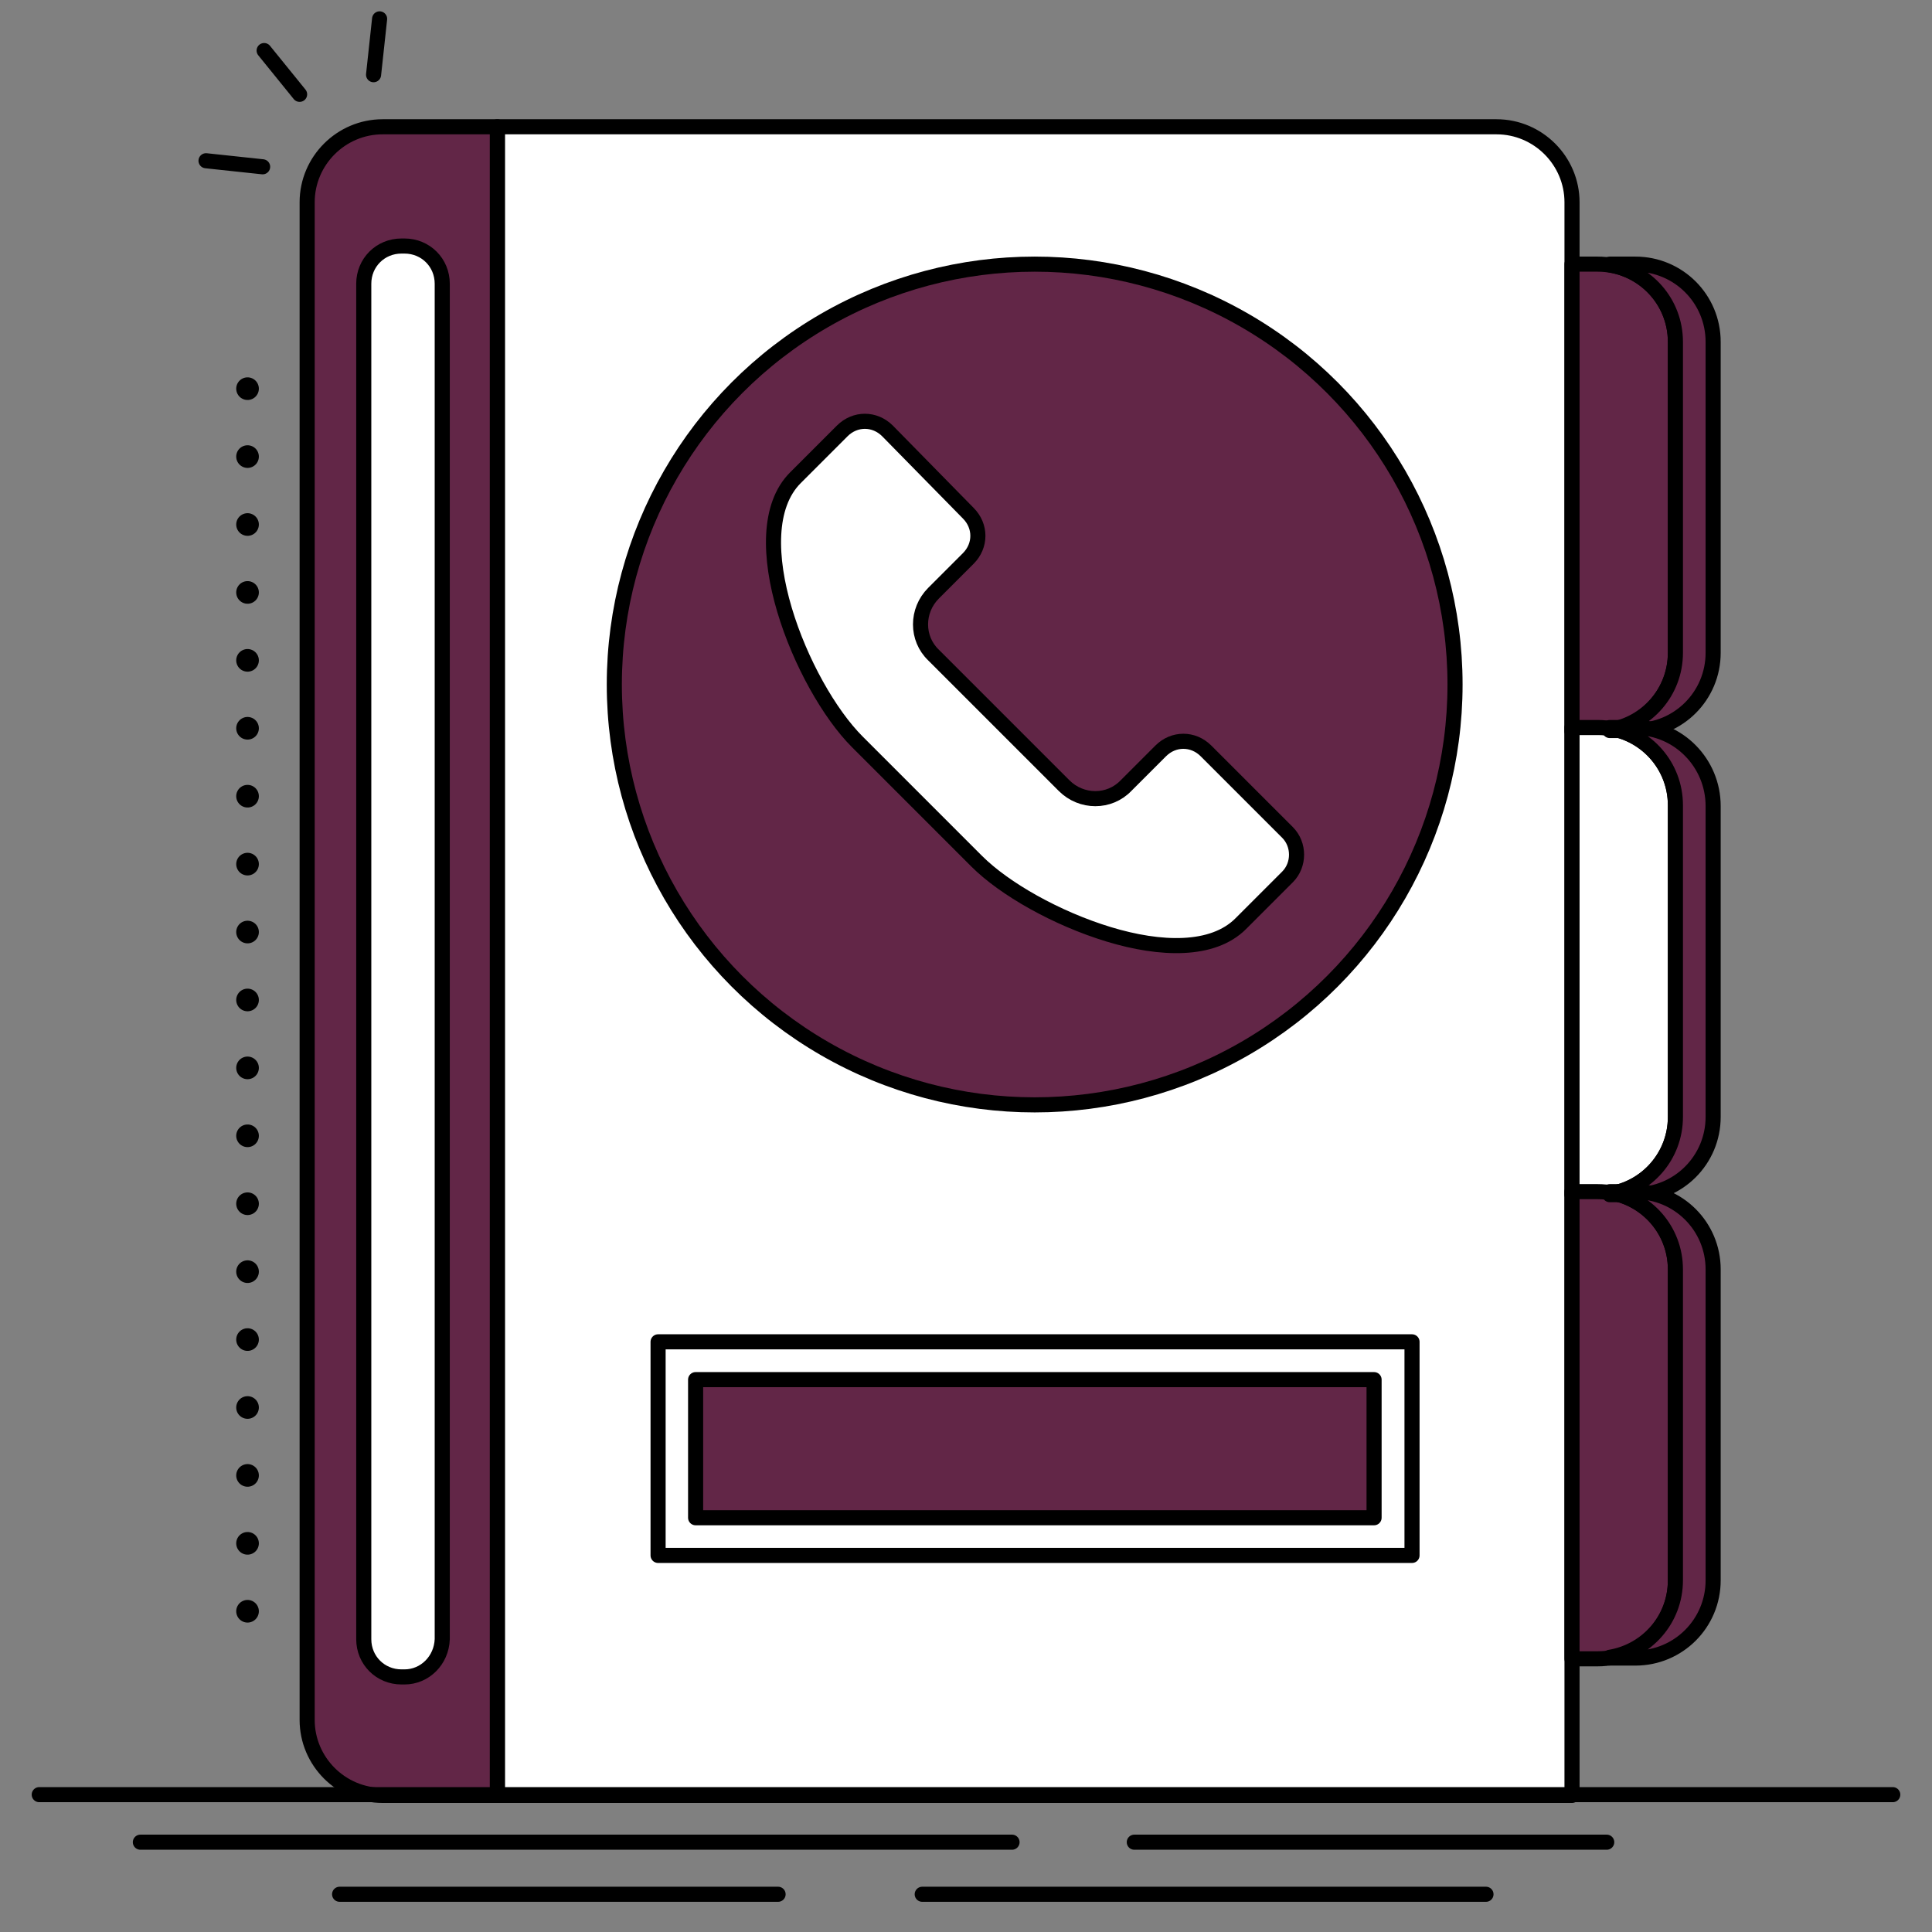 <?xml version="1.0" encoding="utf-8"?>
<!-- Generator: Adobe Illustrator 22.1.0, SVG Export Plug-In . SVG Version: 6.00 Build 0)  -->
<svg version="1.1" id="Layer_1" xmlns="http://www.w3.org/2000/svg" xmlns:xlink="http://www.w3.org/1999/xlink" x="0px" y="0px"
	 viewBox="0 0 256 256" style="enable-background:new 0 0 256 256;" xml:space="preserve">
<rect x="0" y="0" width="256" height="256" fill="#808080" stroke="none"/>
<style type="text/css">
	.st0{display:none;opacity:0.3;}
	.st1{display:inline;fill:#622647;}
	.st2{fill:#FFFFFF;stroke:#000000;stroke-width:2;stroke-linecap:round;stroke-linejoin:round;stroke-miterlimit:10;}
	.st3{fill:#622647;stroke:#000000;stroke-width:2;stroke-linecap:round;stroke-linejoin:round;stroke-miterlimit:10;}
	.st4{fill:#622647;stroke:#000000;stroke-width:2;stroke-linecap:round;stroke-linejoin:round;stroke-miterlimit:10;}
	.st5{fill:none;stroke:#000000;stroke-width:2;stroke-linecap:round;stroke-linejoin:round;stroke-miterlimit:10;}
	
		.st6{fill:none;stroke:#000000;stroke-width:3;stroke-linecap:round;stroke-linejoin:round;stroke-miterlimit:10;stroke-dasharray:0,9;}
</style>
<g class="st0">
	<path class="st1" d="M252-24H4v-248h248V-24z M252,4H4v248h248V4z M252,280H4v248h248V280z M252,556H4v248h248V556z M528-272H280
		v248h248V-272z M528,4H280v248h248V4z M528,280H280v248h248V280z M528,556H280v248h248V556z M804-272H556v248h248V-272z M804,4H556
		v248h248V4z M804,280H556v248h248V280z M804,556H556v248h248V556z M1080-272H832v248h248V-272z M1080,4H832v248h248V4z M1080,280
		H832v248h248V280z M1080,556H832v248h248V556z M1356-272h-248v248h248V-272z M1356,4h-248v248h248V4z M1356,280h-248v248h248V280z
		 M1356,556h-248v248h248V556z"/>
</g>
<g>
	<g>
		<path class="st2" d="M208.3,237.9H65.9V16.8h132.4c5.5,0,10,4.5,10,10V237.9z"/>
		<path class="st3" d="M65.9,237.9H50.7c-5.5,0-10-4.5-10-10V26.8c0-5.5,4.5-10,10-10h15.2V237.9z"/>
		<g>
			<path class="st3" d="M211.7,96.9h-3.4V35h3.4c5.7,0,10.3,4.6,10.3,10.3v41.2C222,92.2,217.4,96.9,211.7,96.9z"/>
			<path class="st2" d="M211.7,158.3h-3.4V96.4h3.4c5.7,0,10.3,4.6,10.3,10.3V148C222,153.7,217.4,158.3,211.7,158.3z"/>
			<path class="st3" d="M211.7,219.8h-3.4v-61.9h3.4c5.7,0,10.3,4.6,10.3,10.3v41.2C222,215.2,217.4,219.8,211.7,219.8z"/>
		</g>
		<g>
			<path class="st4" d="M216.7,35h-3.4v0.1c4.9,0.8,8.7,5,8.7,10.2v41.2c0,5.2-3.8,9.4-8.7,10.2v0.1h3.4c5.7,0,10.3-4.6,10.3-10.3
				V45.3C227,39.6,222.4,35,216.7,35z"/>
			<path class="st4" d="M216.7,96.4h-3.4v0.1c4.9,0.8,8.7,5,8.7,10.2V148c0,5.2-3.8,9.4-8.7,10.2v0.1h3.4c5.7,0,10.3-4.6,10.3-10.3
				v-41.2C227,101.1,222.4,96.4,216.7,96.4z"/>
			<path class="st4" d="M216.7,157.9h-3.4v0.1c4.9,0.8,8.7,5,8.7,10.2v41.2c0,5.2-3.8,9.4-8.7,10.2v0.1h3.4
				c5.7,0,10.3-4.6,10.3-10.3v-41.2C227,162.5,222.4,157.9,216.7,157.9z"/>
		</g>
		<circle class="st3" cx="137.1" cy="90.7" r="55.7"/>
		<rect x="87.2" y="177.8" class="st2" width="99.9" height="28.3"/>
		
			<rect x="128" y="147" transform="matrix(-1.836970e-16 1 -1 -1.836970e-16 329.072 54.809)" class="st3" width="18.3" height="89.9"/>
		<path class="st2" d="M170.6,116.2l-6.2,6.2c-3.7,3.7-10.6,3.5-17.5,1.4c-6.9-2.1-13.8-6-17.5-9.7l-15.8-15.8
			c-7.4-7.4-15.6-27.6-8.2-35l6.2-6.2c1.7-1.7,4.3-1.7,6,0L128.3,68c1.7,1.7,1.7,4.3,0,6l-4.6,4.6c-2.3,2.3-2.3,6,0,8.2l17.3,17.3
			c2.3,2.3,6,2.3,8.2,0l4.6-4.6c1.7-1.7,4.3-1.7,6,0l10.8,10.8C172.2,111.9,172.2,114.6,170.6,116.2z"/>
		<g>
			<line class="st5" x1="50.3" y1="2.5" x2="49.5" y2="9.9"/>
			<line class="st5" x1="34.8" y1="22.1" x2="27.3" y2="21.3"/>
			<line class="st5" x1="39.7" y1="12.5" x2="35" y2="6.7"/>
		</g>
		<line class="st6" x1="32.8" y1="51.5" x2="32.8" y2="222.2"/>
		<path class="st2" d="M53.6,222.2h-0.4c-2.8,0-5-2.2-5-5V37.6c0-2.8,2.2-5,5-5h0.4c2.8,0,5,2.2,5,5v179.6
			C58.5,220,56.3,222.2,53.6,222.2z"/>
	</g>
	<g>
		<line class="st5" x1="5.2" y1="237.8" x2="250.8" y2="237.8"/>
		<line class="st5" x1="18.6" y1="244.1" x2="134.1" y2="244.1"/>
		<line class="st5" x1="150.3" y1="244.1" x2="212.9" y2="244.1"/>
		<line class="st5" x1="45" y1="251" x2="103.1" y2="251"/>
		<line class="st5" x1="122.2" y1="251" x2="196.9" y2="251"/>
	</g>
</g>
</svg>
